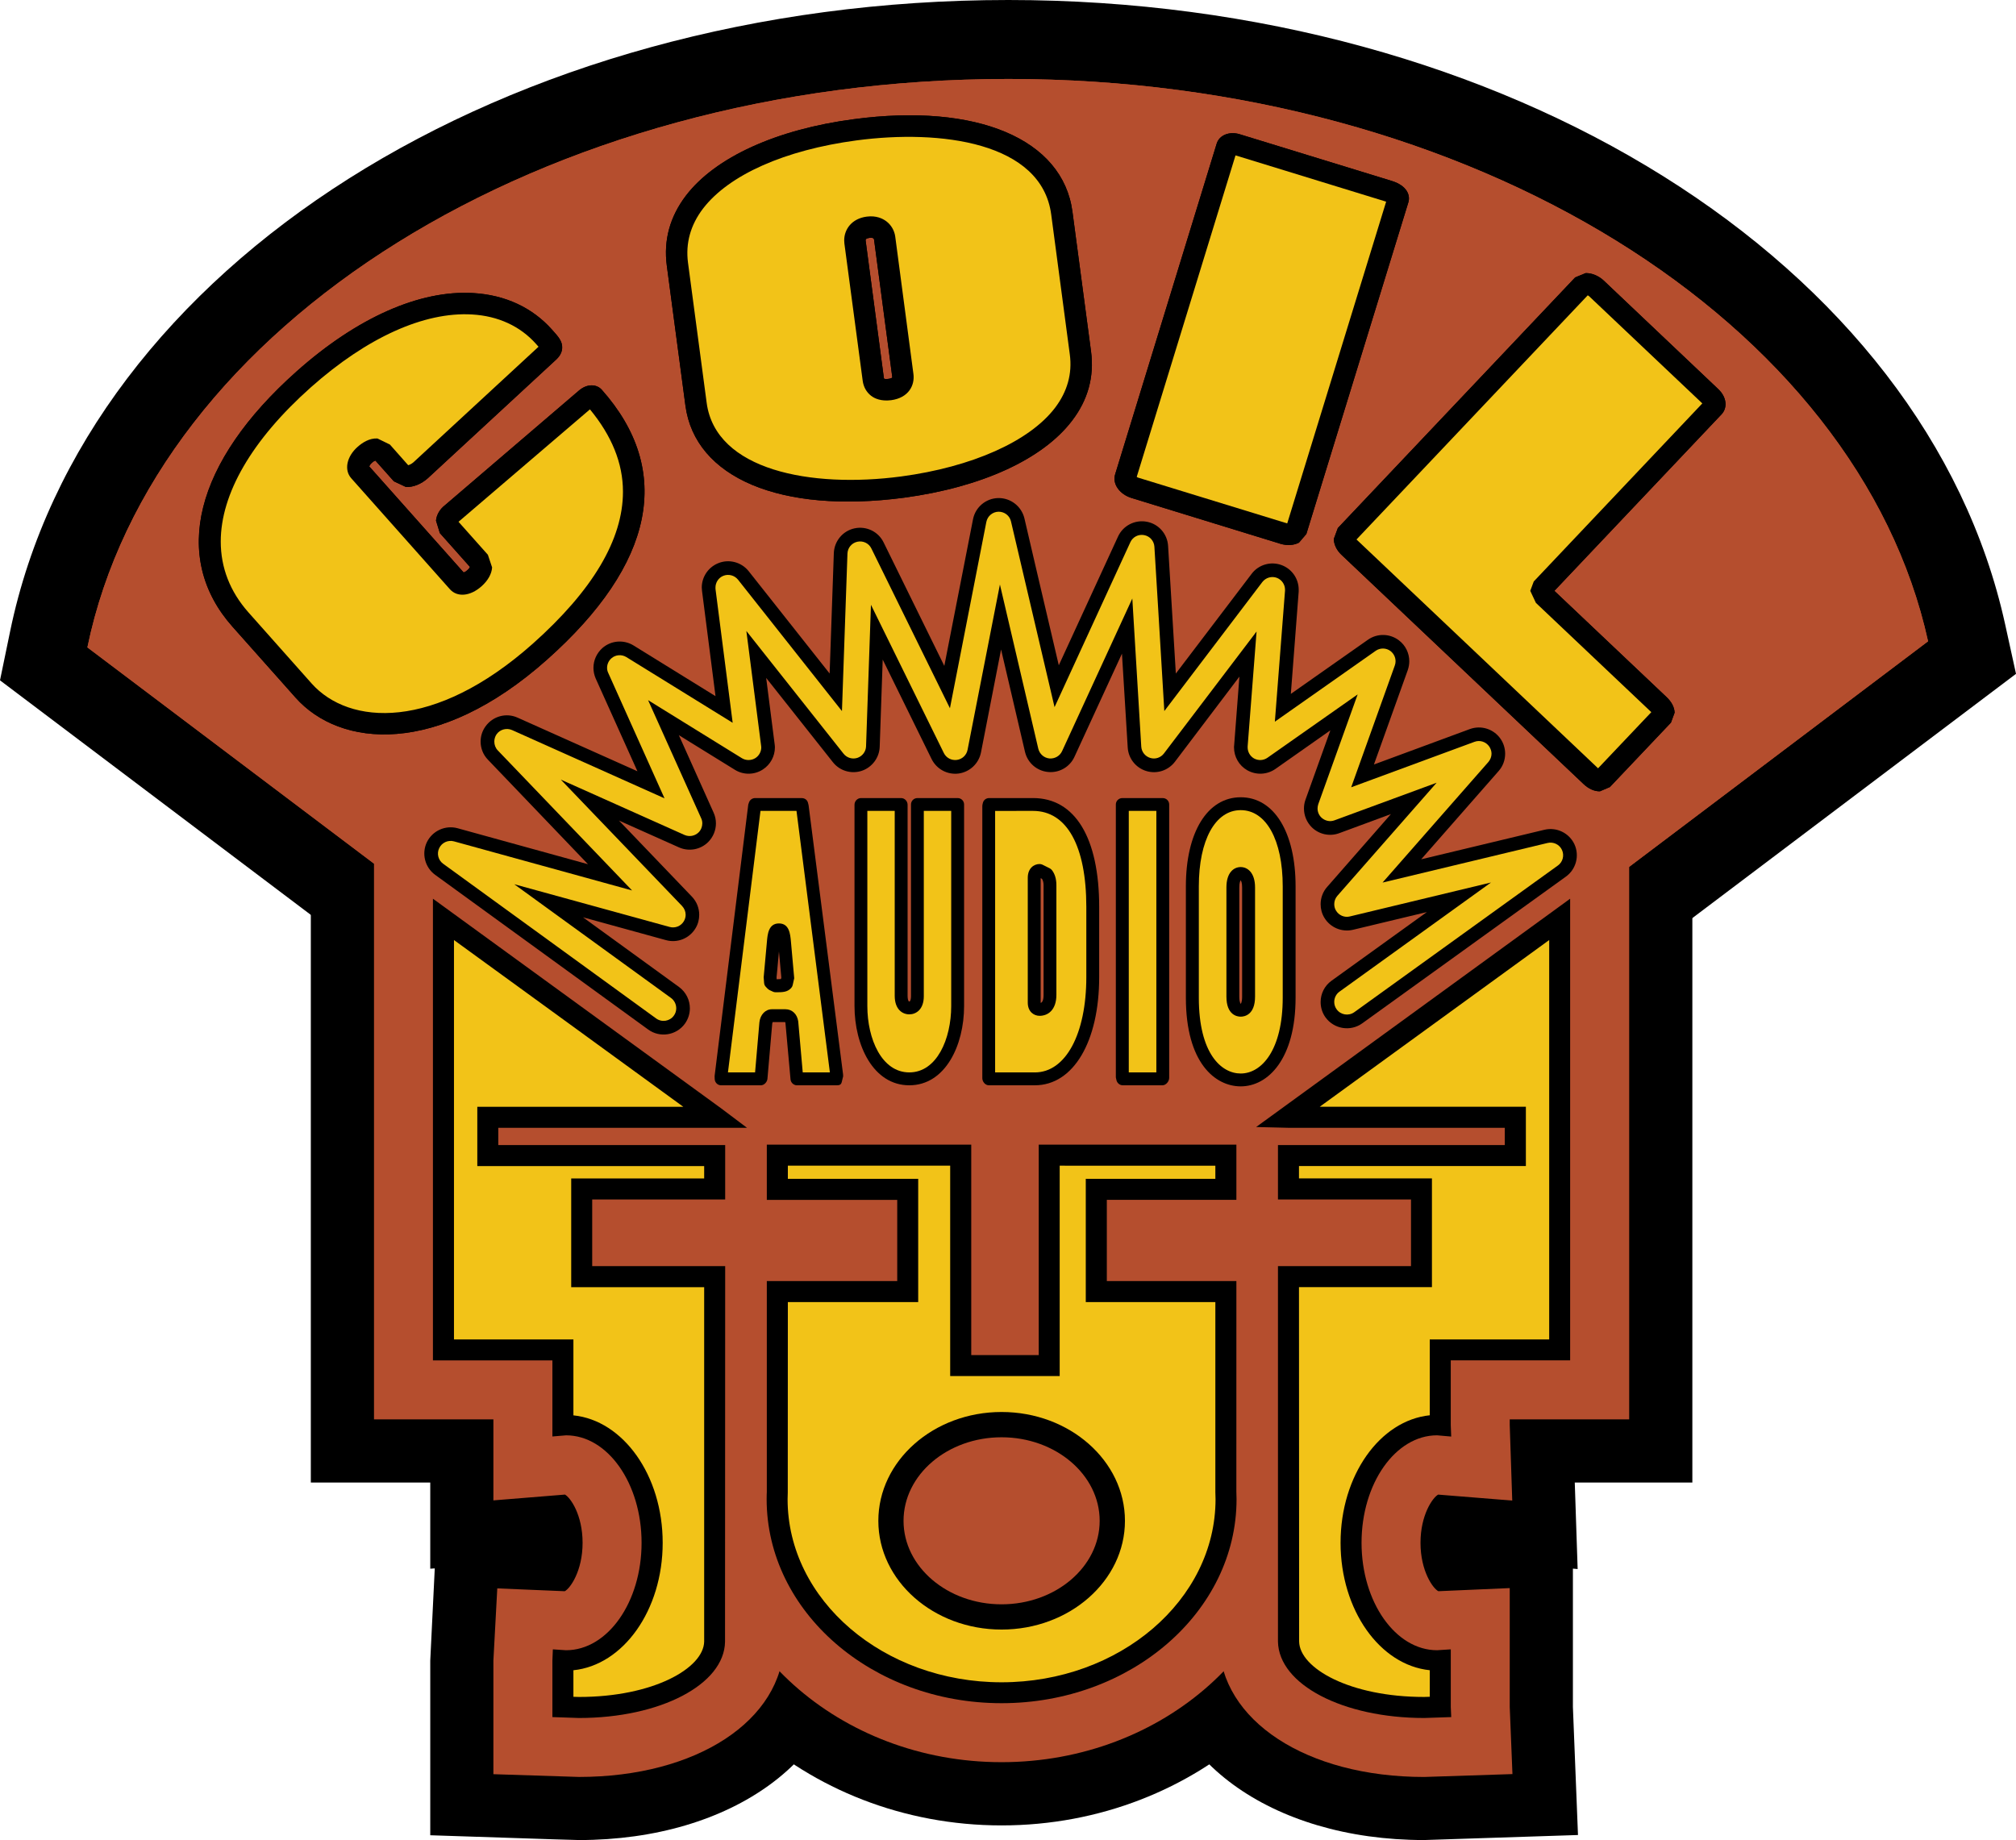 <?xml version="1.0" encoding="utf-8"?>
<!-- Generator: Adobe Illustrator 13.0.0, SVG Export Plug-In . SVG Version: 6.00 Build 14948)  -->
<!DOCTYPE svg PUBLIC "-//W3C//DTD SVG 1.1//EN" "http://www.w3.org/Graphics/SVG/1.1/DTD/svg11.dtd">
<svg version="1.1" id="Layer_1" xmlns="http://www.w3.org/2000/svg" xmlns:xlink="http://www.w3.org/1999/xlink" x="0px" y="0px"
	 width="277.667px" height="253.46px" viewBox="0 0 277.667 253.46" enable-background="new 0 0 277.667 253.46"
	 xml:space="preserve">
<g>
	<path fill="#B54E2E" d="M151.541,174.38l114.015-86.044c-9.64-43.866-62.677-77.46-126.669-77.46
		c-64.403,0-117.707,34.008-126.85,78.301l112.917,85.204l-12.867,18.123c8.652,1.307,17.603,2.012,26.8,2.012
		c8.776,0,17.344-0.635,25.622-1.828L151.541,174.38z"/>
	<path fill="#F2C318" d="M168.839,177.916h-17.854v-14.094h17.854v-4.699h-24.332v28.99h-12.195v-28.99H107.06v4.699h17.961v14.094
		H107.06v27.637c-0.004,0.309-0.026,0.631-0.026,0.947c0,14.729,13.83,26.67,30.913,26.67s30.913-11.939,30.913-26.67
		c0-0.316,0-0.643-0.021-0.969V177.916L168.839,177.916z"/>
	<path fill="#F2C318" d="M177.46,154.152v0.617h31.244v3.51H177.46v4.625h18.317v12.953H177.46l0.037,49.943l-0.004,0.322
		c0.071,5.023,8.395,9.068,18.655,9.068c0.755,0,1.485-0.016,2.216-0.062v-6.394c-0.14,0.015-0.285,0.021-0.436,0.021
		c-6.545,0-11.848-7.271-11.848-16.239c0-8.976,5.303-16.248,11.848-16.248c0.148,0,0.296,0.022,0.436,0.034v-10.36h16.45v-59.301
		L177.46,154.152z"/>
	<path fill="#F2C318" d="M98.441,154.152v0.617H67.184v3.51h31.257v4.625H80.114v12.953h18.327l-0.02,50.115l-0.011,0.15
		c-0.078,5.023-8.399,9.068-18.661,9.068c-0.753,0-1.493-0.016-2.22-0.062v-6.394c0.145,0.015,0.285,0.021,0.433,0.021
		c6.546,0,11.846-7.271,11.846-16.239c0-8.976-5.3-16.248-11.846-16.248c-0.147,0-0.288,0.022-0.433,0.034v-10.36h-16.45v-59.301
		L98.441,154.152z"/>
	<g>
		<path d="M1.391,86.984L0,93.714c0,0,95.521,72.088,109.966,82.987c-3.374,4.741-16.972,23.903-16.972,23.903l17.464,2.644
			c9.335,1.418,18.9,2.144,28.427,2.144c9.141,0,18.291-0.651,27.186-1.942l17.593-2.548c0,0-13.721-19.37-17.14-24.198
			c14.442-10.897,111.144-83.885,111.144-83.885l-1.494-6.808C265.233,36.171,207.487,0,138.884,0
			C69.614,0,11.783,36.582,1.391,86.984z M138.884,21.746c54.297,0,101.735,26.399,114.157,62.406
			c-10.699,8.072-112.654,85.014-114.803,86.633c-2.152-1.619-103.21-77.889-113.772-85.854
			C36.446,48.498,84.024,21.746,138.884,21.746z M133.813,180.671c0,0,2.668-3.752,4.425-6.248c1.774,2.496,5.889,8.291,6.379,9.004
			c-1.916,0.064-3.816,0.213-5.733,0.213c-2.338,0-4.664-0.162-6.981-0.268C132.39,182.679,133.813,180.671,133.813,180.671z"/>
		<path d="M168.839,140.853H88.792c0,0,0,63.885,0,64.414c0,0.139-0.028,1.232-0.028,1.232c0,24.777,22.066,44.945,49.184,44.945
			c27.115,0,49.191-20.168,49.191-44.945c0,0-0.015-0.492-0.021-0.979c0-0.026,0-64.668,0-64.668L168.839,140.853L168.839,140.853z
			 M132.312,206.375c0,0,15.583,0,18.273,0c0,0.018,0,0.125,0,0.125c0,3.98-5.188,8.402-12.641,8.402
			c-7.433,0-12.621-4.412-12.636-8.373c0,0,0-0.094,0.004-0.154C128.626,206.375,132.312,206.375,132.312,206.375z"/>
		<path d="M203.984,111.918c0,0-37.99,27.98-38.13,28.095c-3.088,0-6.658,0-6.658,0s0,16.256,0,17.564h-0.013l0.013,18.281
			c0,2.201,0,5.322,0,5.322l0,0c0.011,8.436,0.021,43.725,0.021,44.295c0,0.008-0.012,0.463-0.012,0.463l0.006,0.471
			c0.242,15.682,15.783,27.051,36.938,27.051l21.19-0.693l-0.7-17.637c0,0,0-13.387,0-19.057c0.041,0.004,0.653,0.057,0.653,0.057
			s-0.217-6.203-0.396-11.914c3.266,0,16.195,0,16.195,0V90.495L203.984,111.918z"/>
		<path d="M42.811,126.642v77.574c0,0,13.499,0,16.449,0c0,5.697,0,11.867,0,11.867s0.58-0.041,0.621-0.041
			c-0.282,5.643-0.621,12.693-0.621,12.693V252.8l16.955,0.558l3.536,0.103c21.147,0,36.676-11.369,36.933-27.028l0.004-0.453
			l0.028-68.399l0,0c0-0.728,0-17.563,0-17.563s-3.575,0-6.666,0c-0.138-0.115-67.24-49.519-67.24-49.519L42.811,126.642
			L42.811,126.642z M77.963,210.49l1.353,0.068C79.315,210.558,78.136,210.49,77.963,210.49L77.963,210.49z"/>
	</g>
	<path fill="#B54E2E" d="M151.541,174.38l114.015-86.044c-9.64-43.866-62.677-77.46-126.669-77.46
		c-64.403,0-117.707,34.008-126.85,78.301l112.917,85.204l-12.867,18.123c8.652,1.307,17.603,2.012,26.8,2.012
		c8.776,0,17.344-0.635,25.622-1.828L151.541,174.38z"/>
	<path fill="#F2C318" d="M168.839,177.916h-17.854v-14.094h17.854v-4.699h-24.332v28.99h-12.195v-28.99H107.06v4.699h17.961v14.094
		H107.06v27.637c-0.004,0.309-0.026,0.631-0.026,0.947c0,14.729,13.83,26.67,30.913,26.67s30.913-11.939,30.913-26.67
		c0-0.316,0-0.643-0.021-0.969V177.916L168.839,177.916z"/>
	<path fill="#B54E2E" d="M168.839,149.554H97.495c0,0,0,55.518,0,55.836c0,0.059-0.028,1.109-0.028,1.109
		c0,19.979,18.165,36.236,40.479,36.236c22.326,0,40.494-16.26,40.494-36.236c0,0-0.021-0.545-0.028-0.979
		c0-0.004,0-55.968,0-55.968h-9.57v0.002H168.839z M159.266,187.492c0,8.164,0,18.166,0,18.166l0.022,0.842
		c0,9.428-9.578,17.094-21.344,17.094c-11.759,0-21.335-7.666-21.335-17.094l0.021-0.842c0,0-0.008-10.002-0.008-18.166
		c3.047,0,4.77,0,6.122,0c0,0.016,0,10.186,0,10.186h31.34c0,0,0-10.17,0-10.186C155.572,187.492,156.694,187.492,159.266,187.492z"
		/>
	<path fill="#F2C318" d="M177.46,154.152v0.617h31.244v3.51H177.46v4.625h18.317v12.953H177.46l0.037,49.943l-0.004,0.322
		c0.071,5.023,8.395,9.068,18.655,9.068c0.755,0,1.485-0.016,2.216-0.062v-6.394c-0.14,0.015-0.285,0.021-0.436,0.021
		c-6.545,0-11.848-7.271-11.848-16.239c0-8.976,5.303-16.248,11.848-16.248c0.148,0,0.296,0.022,0.436,0.034v-10.36h16.45v-59.301
		L177.46,154.152z"/>
	<path fill="#B54E2E" d="M209.142,118.932c0,0-39.408,29.032-40.438,29.786c-0.119,0-0.812,0-0.812,0s0,16.021,0,17.56l0,0
		c0,0,0.029,59.015,0.029,59.363c-0.004,0.069-0.012,0.387-0.012,0.387l0.008,0.244c0.16,10.72,12.031,18.5,28.231,18.5
		l12.165-0.397l-0.374-9.242v-16.379c0,0-8.646,0.379-9.833,0.429c-0.734-0.369-2.457-2.767-2.457-6.662
		c0-3.858,1.678-6.228,2.43-6.644c0.26,0.022,10.205,0.822,10.205,0.822l-0.345-10.394c0,0,0-0.679,0-0.791
		c3.351,0,16.452,0,16.452,0v-87.811L209.142,118.932z M188.798,185.423c0,0.049,0,2.363,0,3.736
		c-0.603,0.342-1.182,0.727-1.762,1.131c0-2.002,0-3.373,0-4.867C187.91,185.423,187.966,185.423,188.798,185.423z"/>
	<path fill="#F2C318" d="M98.441,154.152v0.617H67.184v3.51h31.257v4.625H80.114v12.953h18.327l-0.02,50.115l-0.011,0.15
		c-0.078,5.023-8.399,9.068-18.661,9.068c-0.753,0-1.493-0.016-2.22-0.062v-6.394c0.145,0.015,0.285,0.021,0.433,0.021
		c6.546,0,11.846-7.271,11.846-16.239c0-8.976-5.3-16.248-11.846-16.248c-0.147,0-0.288,0.022-0.433,0.034v-10.36h-16.45v-59.301
		L98.441,154.152z"/>
	<path fill="#B54E2E" d="M51.512,126.642v68.871c0,0,13.099,0,16.444,0c0,0.113,0,11.16,0,11.16s9.595-0.775,9.859-0.799
		c0.749,0.416,2.426,2.783,2.426,6.643c0,3.896-1.72,6.293-2.456,6.668c-1.192-0.051-9.294-0.389-9.294-0.389l-0.535,9.939v15.654
		l11.794,0.379c16.187,0,28.059-7.773,28.234-18.486l0.007-0.309l0.028-59.699h-0.009c0-0.893,0-17.561,0-17.561s-0.69,0-0.815,0
		c-1.024-0.754-55.682-41.014-55.682-41.014L51.512,126.642L51.512,126.642z M77.106,186.74l0.006,0.01
		c-0.21,0.004-0.461,0.021-0.461,0.021C76.667,186.771,77.106,186.74,77.106,186.74z M88.869,185.423c0,1.494,0,2.869,0,4.871
		c-0.582-0.408-1.16-0.793-1.774-1.135c0-1.373,0-3.688,0-3.736C87.926,185.423,87.98,185.423,88.869,185.423z M77.963,219.193
		l0.497,0.023C78.46,219.216,78.01,219.193,77.963,219.193L77.963,219.193z"/>
	<path fill="#B54E2E" d="M151.541,174.38l114.015-86.044c-9.64-43.866-62.677-77.46-126.669-77.46
		c-64.403,0-117.707,34.008-126.85,78.301l112.917,85.204l-12.867,18.123c8.652,1.307,17.603,2.012,26.8,2.012
		c8.776,0,17.344-0.635,25.622-1.828L151.541,174.38z"/>
	<path fill="#F2C318" d="M168.839,177.916h-17.854v-14.094h17.854v-4.699h-24.332v28.99h-12.195v-28.99H107.06v4.699h17.961v14.094
		H107.06v27.637c-0.004,0.309-0.026,0.631-0.026,0.947c0,14.729,13.83,26.67,30.913,26.67s30.913-11.939,30.913-26.67
		c0-0.316,0-0.643-0.021-0.969V177.916L168.839,177.916z"/>
	<path d="M168.839,157.822H143.21c0,0,0,26.602,0,28.975c-1.834,0-7.759,0-9.587,0c0-2.373,0-28.975,0-28.975H105.76v7.311
		c0,0,15.717,0,17.957,0c0,1.934,0,9.543,0,11.479c-2.24,0-17.957,0-17.957,0s0,28.93,0,28.938c0-0.014-0.014,0.264-0.014,0.264
		l-0.011,0.691c0,15.434,14.449,27.977,32.211,27.977c17.771,0,32.216-12.543,32.216-27.977l-0.016-1.039V176.61
		c0,0-15.604,0-17.848,0c0-1.935,0-9.545,0-11.478c2.244,0,17.848,0,17.848,0v-7.312L168.839,157.822L168.839,157.822z
		 M167.535,160.427c0,0.84,0,1.254,0,2.086c-2.24,0-17.846,0-17.846,0v16.707c0,0,15.604,0,17.846,0c0,2.354,0,26.311,0,26.311
		c0,0.07,0.029,0.969,0.029,0.969c0,13.992-13.29,25.361-29.617,25.361c-16.332,0-29.61-11.369-29.61-25.361l0.031-0.92
		c0,0,0-24.006,0-26.357c2.244,0,17.957,0,17.957,0v-16.707c0,0-15.712,0-17.957,0c0-0.832,0-1.246,0-2.088
		c2.216,0,20.417,0,22.64,0c0,2.387,0,28.986,0,28.986h14.816c0,0,0-26.602,0-28.986
		C148.018,160.427,165.335,160.427,167.535,160.427z"/>
	<path fill="#F2C318" d="M177.46,153.798v0.1h31.244v5.271H177.46v4.6h18.317v12.088H177.46v50.266h0.033
		c0.071,5.025,8.395,9.07,18.655,9.07c0.755,0,1.485-0.014,2.216-0.062v-6.393c-0.14,0.014-0.285,0.02-0.436,0.02
		c-6.545,0-11.848-7.27-11.848-16.238c0-8.977,5.303-16.248,11.848-16.248c0.148,0,0.296,0.021,0.436,0.035v-10.361h16.45v-59.301
		L177.46,153.798z"/>
	<path d="M214.053,125.582l-40.608,29.523l4.018,0.105c0,0,27.554,0,29.942,0c0,0.979,0,1.67,0,2.654c-2.391,0-31.247,0-31.247,0
		v7.211c0,0,16.061,0,18.314,0c0,1.834,0,7.652,0,9.469c-2.258,0-18.314,0-18.314,0v51.578c0.111,5.83,8.893,10.373,19.993,10.373
		l3.576-0.107l-0.056-1.258v-7.775l-1.74,0.104c-5.812,0-10.539-6.707-10.539-14.939c0-8.242,4.727-14.951,10.539-14.951l1.8,0.16
		l-0.06-1.422c0,0,0-7.057,0-9.059c2.216,0,16.451,0,16.451,0v-63.168L214.053,125.582z M213.514,129.201c0,4.582,0,53.059,0,55.445
		c-2.21,0-16.449,0-16.449,0s0,8.533,0,10.438c-6.842,0.6-12.286,8.148-12.286,17.436c0,9.27,5.444,16.811,12.286,17.438
		c0,1.193,0,2.668,0,3.91c-0.448,0.014-0.914,0.031-0.914,0.031c-10.31,0-17.312-4.029-17.364-7.787c0,0-0.021-46.479-0.021-48.953
		c2.248,0,18.315,0,18.315,0v-14.691c0,0-16.067,0-18.315,0c0-0.807,0-1.188,0-1.988c2.397,0,31.246,0,31.246,0v-7.881
		c0,0-22.743,0-28.681,0C186.232,149.039,210.138,131.652,213.514,129.201z"/>
	<path fill="#F2C318" d="M98.441,153.806v0.092H67.184v5.271h31.257v4.6H80.114v12.088h18.327v50.266h-0.03
		c-0.078,5.025-8.399,9.07-18.661,9.07c-0.753,0-1.493-0.014-2.22-0.062v-6.393c0.145,0.014,0.285,0.02,0.433,0.02
		c6.546,0,11.846-7.271,11.846-16.238c0-8.977-5.3-16.248-11.846-16.248c-0.147,0-0.288,0.021-0.433,0.035v-10.361H61.079v-59.301
		L98.441,153.806z"/>
	<path d="M59.776,126.642v60.605c0,0,14.239,0,16.447,0c0,2.002,0,10.479,0,10.479l1.746-0.16c5.808,0,10.539,6.709,10.539,14.951
		c0,8.234-4.731,14.941-10.545,14.941l-1.69-0.104l-0.05,1.383v7.649l3.527,0.107c11.106,0,19.875-4.543,19.965-10.349l0.03-51.604
		c0,0-16.072,0-18.327,0c0-1.813,0-7.635,0-9.469c2.255,0,18.327,0,18.327,0v-7.212c0,0-28.863,0-31.255,0c0-0.983,0-1.674,0-2.653
		c2.392,0,33.96,0,33.96,0l-3.25-2.451l-39.424-28.681V126.642z M62.377,129.201c3.375,2.451,27.26,19.828,32.17,23.393
		c-5.951,0-28.669,0-28.669,0v7.883c0,0,28.864,0,31.255,0c0,0.801,0,1.184,0,1.986c-2.255,0-18.32,0-18.32,0v14.691
		c0,0,16.065,0,18.32,0c0,2.479,0,48.969,0,48.969c-0.089,3.742-7.072,7.773-17.384,7.773c0,0-0.472-0.02-0.917-0.033
		c0-1.242,0-2.715,0-3.91c6.842-0.627,12.287-8.168,12.287-17.436c0-9.285-5.444-16.826-12.287-17.434c0-1.904,0-10.438,0-10.438
		s-14.237,0-16.456,0C62.377,182.259,62.377,133.783,62.377,129.201z"/>
	<path fill="#F2C318" d="M168.839,177.916h-17.854v-14.094h17.854v-4.699h-24.332v28.99h-12.195v-28.99H107.06v4.699h17.961v14.094
		H107.06v27.637c-0.004,0.309-0.026,0.631-0.026,0.947c0,14.729,13.83,26.67,30.913,26.67s30.913-11.939,30.913-26.67
		c0-0.316,0-0.643-0.021-0.969V177.916L168.839,177.916z"/>
	<path d="M168.839,157.673h-25.772c0,0,0,26.371,0,28.988c-1.938,0-7.359,0-9.296,0c0-2.617,0-28.988,0-28.988h-28.156v7.607
		c0,0,15.511,0,17.961,0c0,2.053,0,9.125,0,11.184c-2.45,0-17.961,0-17.961,0s0,29.066,0,29.072c0-0.006-0.014,0.271-0.014,0.271
		l-0.01,0.69c0,15.504,14.512,28.112,32.356,28.112c17.85,0,32.365-12.608,32.365-28.112l-0.027-1.039l0.004-28.996
		c0,0-15.402,0-17.844,0c0-2.06,0-9.131,0-11.185c2.439,0,17.844,0,17.844,0v-7.606h-1.447v0.002H168.839z M167.393,160.572
		c0,0.771,0,1.035,0,1.809c-2.44,0-17.847,0-17.847,0v16.979c0,0,15.404,0,17.847,0c0,2.603,0,26.173,0,26.173
		c0,0.077,0.026,0.969,0.026,0.969c0,13.912-13.228,25.228-29.475,25.228c-16.25,0-29.467-11.313-29.467-25.228l0.024-0.92
		c0,0,0.011-23.619,0.011-26.222c2.441,0,17.953,0,17.953,0V162.38c0,0-15.511,0-17.953,0c0-0.773,0-1.037,0-1.811
		c2.413,0,19.937,0,22.358,0c0,2.615,0,28.979,0,28.979h15.083c0,0,0-26.362,0-28.979
		C148.363,160.572,164.996,160.572,167.393,160.572z"/>
	<path fill="#F2C318" d="M177.46,153.798v0.1h31.244v5.271H177.46v4.6h18.317v12.088H177.46v50.266h0.033
		c0.071,5.025,8.395,9.07,18.655,9.07c0.755,0,1.485-0.014,2.216-0.062v-6.393c-0.14,0.014-0.285,0.02-0.436,0.02
		c-6.545,0-11.848-7.27-11.848-16.238c0-8.977,5.303-16.248,11.848-16.248c0.148,0,0.296,0.021,0.436,0.035v-10.361h16.45v-59.301
		L177.46,153.798z"/>
	<path d="M213.964,125.465l-40.955,29.779l4.451,0.107c0,0,27.174,0,29.795,0c0,0.953,0,1.426,0,2.375c-2.621,0-31.239,0-31.239,0
		v7.5c0,0,15.864,0,18.323,0c0,1.928,0,7.242,0,9.18c-2.459,0-18.323,0-18.323,0v51.717c0.108,5.916,8.95,10.525,20.135,10.525
		l3.729-0.125l-0.062-1.393v-7.938l-1.887,0.121c-5.732,0-10.404-6.644-10.404-14.797c0-8.175,4.67-14.806,10.404-14.806
		l1.945,0.172l-0.061-1.58c0,0,0-6.762,0-8.916c2.406,0,16.443,0,16.443,0v-63.593L213.964,125.465z M213.373,129.488
		c0,5.012,0,52.389,0,55.014c-2.41,0-16.451,0-16.451,0s0,8.414,0,10.449c-6.852,0.705-12.284,8.271-12.284,17.566
		c0,9.293,5.435,16.855,12.284,17.551c0,1.211,0,2.402,0,3.658c-0.354,0.012-0.771,0.025-0.771,0.025
		c-10.233,0-17.157-3.955-17.221-7.645c0,0-0.019-46.084-0.019-48.809c2.455,0,18.312,0,18.312,0v-14.977c0,0-15.857,0-18.312,0
		c0-0.736,0-0.979,0-1.701c2.635,0,31.25,0,31.25,0v-8.166c0,0-21.992,0-28.394,0C187.076,148.605,209.727,132.138,213.373,129.488z
		"/>
	<path fill="#F2C318" d="M98.441,153.806v0.092H67.184v5.271h31.257v4.6H80.114v12.088h18.327v50.266h-0.03
		c-0.078,5.025-8.399,9.07-18.661,9.07c-0.753,0-1.493-0.014-2.22-0.062v-6.393c0.145,0.014,0.285,0.02,0.433,0.02
		c6.546,0,11.846-7.271,11.846-16.238c0-8.977-5.3-16.248-11.846-16.248c-0.147,0-0.288,0.021-0.433,0.035v-10.361H61.079v-59.301
		L98.441,153.806z"/>
	<path d="M59.629,126.642v60.746c0,0,14.044,0,16.455,0c0,2.154,0,10.482,0,10.482l1.885-0.158c5.737,0,10.396,6.631,10.396,14.805
		c0,8.154-4.659,14.797-10.402,14.797l-1.818-0.121l-0.061,1.545v7.785l3.666,0.125c11.184,0,20.013-4.609,20.11-10.5l0.021-51.742
		c0,0-15.862,0-18.316,0c0-1.938,0-7.252,0-9.18c2.454,0,18.316,0,18.316,0v-7.5c0,0-28.615,0-31.252,0c0-0.949,0-1.422,0-2.375
		c2.638,0,34.258,0,34.258,0l-3.601-2.709l-39.658-28.848L59.629,126.642L59.629,126.642z M62.527,129.488
		c3.65,2.65,26.265,19.086,31.588,22.971c-6.42,0-28.375,0-28.375,0v8.166c0,0,28.619,0,31.246,0c0,0.725,0,0.965,0,1.701
		c-2.448,0-18.314,0-18.314,0v14.979c0,0,15.866,0,18.314,0c0,2.729,0,48.818,0,48.818c-0.082,3.674-7.011,7.629-17.236,7.629
		c0,0-0.411-0.014-0.774-0.023c0-1.256,0-2.445,0-3.658c6.86-0.699,12.296-8.258,12.296-17.551c0-9.297-5.436-16.859-12.296-17.559
		c0-2.045,0-10.459,0-10.459s-14.049,0-16.449,0C62.527,181.876,62.527,134.5,62.527,129.488z"/>
	<g>
		<path fill="#F2C318" d="M33.118,85.344c-7.953-8.953-4.43-21.402,8.712-33.092c14.01-12.449,26.832-12.935,33.111-5.854
			c1.18,1.329,1.303,1.474,0.448,2.239L57.943,64.769c-0.863,0.766-2.064,1.136-2.59,0.545l-2.761-3.093
			c-0.608-0.686-1.601-0.25-2.356,0.427c-0.781,0.681-1.24,1.707-0.757,2.255l13.587,15.286c0.435,0.487,1.42,0.234,2.274-0.541
			c0.967-0.848,1.188-1.751,0.749-2.244l-4.41-4.958c-0.264-0.294-0.273-1.083,0.534-1.716L80.65,54.948
			c0.496-0.409,0.952-0.479,1.13-0.281c10.532,11.839,4.652,24.363-7.438,35.111c-13.334,11.861-26.28,12.374-32.529,5.336
			L33.118,85.344z"/>
		<path d="M40.859,51.153C26.834,63.624,23.527,76.766,32.016,86.32l8.699,9.782c6.109,6.871,19.55,8.173,34.601-5.215
			c14.856-13.205,17.462-26.07,7.563-37.206c-0.66-0.74-1.974-0.915-3.198,0.165L61.259,69.614c-0.68,0.528-1.134,1.301-1.206,2.099
			l0.526,1.716c0,0,3.681,4.134,4.15,4.664c-0.067,0.1-0.097,0.229-0.37,0.455c-0.257,0.236-0.387,0.264-0.502,0.305
			c-0.584-0.649-12.465-14.023-13.001-14.612c0.065-0.125,0.121-0.272,0.353-0.478c0.257-0.242,0.383-0.274,0.494-0.32
			c0.363,0.415,2.541,2.854,2.541,2.854l1.662,0.781c0.976,0.061,2.114-0.392,3.019-1.203l17.47-16.15
			c0.351-0.318,0.98-0.868,1.033-1.755c0.052-0.946-0.489-1.547-1.381-2.543c-2.709-3.058-6.462-4.799-10.859-5.059
			C57.809,39.921,49.164,43.761,40.859,51.153z M30.404,74.598c0-6.538,4.231-13.967,12.417-21.251
			c7.715-6.853,15.598-10.419,22.192-10.03c3.597,0.206,6.644,1.612,8.825,4.068c0,0,0.156,0.177,0.333,0.378
			c-0.494,0.446-17.228,15.918-17.228,15.918c-0.277,0.234-0.542,0.353-0.722,0.4c-0.381-0.424-2.521-2.848-2.521-2.848
			l-1.716-0.835c-1.127-0.062-2.101,0.598-2.733,1.158c-1.506,1.331-1.887,3.186-0.874,4.322L61.962,81.16
			c1.02,1.149,2.809,0.98,4.363-0.402c0.883-0.788,1.396-1.706,1.454-2.599l-0.582-1.742c0,0-3.426-3.848-4.044-4.542
			c0.043-0.042,17.39-14.867,18.1-15.488c2.991,3.625,4.549,7.4,4.549,11.343c0,6.581-4.162,13.58-12.432,20.948
			c-13.553,12.045-25.285,11.268-30.455,5.464l-8.695-9.786C31.662,81.473,30.404,78.166,30.404,74.598z"/>
		<path fill="#F2C318" d="M93.306,36.383c-1.346-10.108,10.348-16.626,24.468-18.504c14.133-1.88,27.126,1.361,28.476,11.463
			l2.561,19.296c1.339,10.037-10.479,16.583-24.488,18.449c-13.992,1.861-27.108-1.3-28.454-11.407L93.306,36.383z M120.273,52.237
			c0.134,0.978,0.868,1.608,2.268,1.422c1.401-0.19,1.943-0.983,1.812-1.965l-2.512-18.905c-0.113-0.848-0.866-1.677-2.272-1.482
			c-1.4,0.184-1.921,1.112-1.802,2.032L120.273,52.237z"/>
		<path d="M117.594,16.418c-10.649,1.405-19.071,5.243-23.111,10.519c-2.216,2.902-3.105,6.146-2.643,9.645l0,0l2.566,19.295
			c1.327,9.952,13.143,14.923,30.112,12.679c10.638-1.431,19.067-5.276,23.118-10.578c2.214-2.878,3.09-6.087,2.639-9.54
			l-2.566-19.283C146.382,19.155,134.561,14.157,117.594,16.418z M97.331,55.492L94.76,36.187c-0.353-2.688,0.346-5.198,2.071-7.458
			c3.569-4.65,11.272-8.072,21.141-9.39c11.542-1.536,25.486,0.223,26.812,10.197l2.564,19.296c0.354,2.645-0.344,5.123-2.049,7.36
			c-3.532,4.618-11.438,8.135-21.178,9.438C111.68,67.279,98.577,64.781,97.331,55.492z"/>
		<path d="M119.377,29.839c-2.099,0.274-3.103,1.788-3.103,3.259c0,0.145,0.006,0.294,0.024,0.431l2.519,18.894
			c0.11,0.874,0.52,1.593,1.16,2.095c0.494,0.381,1.376,0.781,2.761,0.608c2.413-0.325,3.283-2.059,3.068-3.625l-2.503-18.912
			c-0.111-0.824-0.556-1.601-1.221-2.101C121.574,30.101,120.68,29.667,119.377,29.839z M121.734,52.042l-2.508-18.905
			c-0.004-0.017-0.004-0.039-0.004-0.065c0-0.104,0.065-0.242,0.539-0.307c0.236-0.028,0.433-0.011,0.518,0.065
			c0.078,0.048,0.091,0.13,0.104,0.16l2.504,18.898c0,0,0,0.115,0,0.127c-0.028,0.026-0.186,0.134-0.541,0.173
			c-0.353,0.048-0.528,0-0.569-0.017C121.767,52.154,121.734,52.042,121.734,52.042z M118.817,52.423L118.817,52.423L118.817,52.423
			z"/>
		<path fill="#F2C318" d="M156.306,67.199c-0.859-0.264-1.463-0.933-1.307-1.439l14.006-45.565c0.09-0.313,0.675-0.48,1.293-0.286
			l20.979,6.444c0.861,0.26,1.401,0.708,1.276,1.078L178.52,73.128c-0.108,0.378-0.854,0.629-1.724,0.372L156.306,67.199z"/>
		<path d="M167.585,19.757l-13.992,45.57c-0.418,1.32,0.597,2.763,2.283,3.278l20.49,6.302c0.896,0.272,1.84,0.216,2.545-0.162
			l1.017-1.193l14.048-45.682c0.285-0.937-0.139-2.271-2.253-2.937l-20.983-6.444C169.326,18.058,167.947,18.614,167.585,19.757z
			 M170.169,21.402c0.586,0.186,20.688,6.358,20.688,6.358s0.039,0.021,0.058,0.028c-0.465,1.504-13.266,43.148-13.621,44.302
			c-0.028,0-0.028,0-0.057-0.009l-20.498-6.294l0,0c-0.103-0.033-0.107-0.065-0.177-0.098
			C156.867,64.714,169.71,22.904,170.169,21.402z"/>
		<path fill="#F2C318" d="M228.5,97.073c0.653,0.617,0.807,1.212,0.574,1.448l-8.406,8.871c-0.27,0.286-0.972,0.088-1.523-0.444
			L185.77,75.345c-0.56-0.528-0.744-1.257-0.437-1.586l32.695-34.533c0.264-0.275,1.188-0.13,1.84,0.491l15.75,14.914
			c0.562,0.539,0.707,1.13,0.442,1.407l-23.744,25.068c-0.178,0.191-0.039,0.606,0.241,0.866L228.5,97.073z"/>
		<path d="M218.39,37.621l-1.439,0.593l-32.688,34.522c0,0.007-0.557,1.511-0.557,1.511c0.016,0.766,0.399,1.554,1.045,2.164
			l33.369,31.601c0.688,0.651,1.5,1.009,2.244,0.987l1.367-0.586l8.413-8.875c0-0.011,0.501-1.364,0.501-1.364
			c-0.012-0.734-0.419-1.515-1.134-2.177c0,0-14.466-13.705-15.425-14.609c1.326-1.396,23.035-24.328,23.035-24.328
			c0.334-0.353,0.537-0.839,0.537-1.385c0-0.673-0.303-1.426-1.029-2.105l-15.748-14.926
			C220.192,37.994,219.232,37.593,218.39,37.621z M218.675,40.685c0.066,0.043,0.105,0.033,0.176,0.1
			c0,0,15.343,14.534,15.613,14.783c-0.998,1.054-23.219,24.529-23.219,24.529l-0.48,1.292l0.777,1.655
			c0,0,15.806,14.969,15.897,15.053c-0.918,0.972-6.483,6.84-7.335,7.734c-0.09-0.088-33.184-31.428-33.271-31.519
			C187.664,73.444,217.873,41.544,218.675,40.685z M229.514,95.998L229.514,95.998L229.514,95.998L229.514,95.998z"/>
	</g>
	<path d="M137.49,68.607c-1.705,0.032-3.155,1.257-3.477,2.928c0,0-2.17,11.095-3.951,20.19c-3.863-7.849-8.36-17.009-8.36-17.009
		c-0.727-1.491-2.372-2.287-4.01-1.937c-1.615,0.349-2.785,1.755-2.848,3.417c0,0-0.313,8.827-0.578,16.579
		c-5.094-6.445-11.151-14.099-11.151-14.099c-1.01-1.264-2.748-1.714-4.239-1.078c-1.353,0.567-2.22,1.894-2.22,3.331
		c0,0.145,0.019,0.301,0.034,0.458c0,0,1.021,7.981,1.859,14.507c-5.222-3.232-11.285-6.981-11.285-6.981
		c-1.355-0.835-3.09-0.699-4.289,0.348c-0.799,0.715-1.238,1.712-1.238,2.725c0,0.504,0.106,1.013,0.316,1.491
		c0,0,2.967,6.609,5.741,12.761c-7.45-3.324-16.504-7.383-16.504-7.383c-1.58-0.717-3.43-0.197-4.428,1.216
		c-0.452,0.625-0.667,1.359-0.667,2.082c0,0.914,0.342,1.809,1.013,2.498c0,0,7.176,7.498,13.774,14.391
		c-8.714-2.406-17.97-4.958-17.97-4.958c-1.679-0.453-3.456,0.354-4.222,1.928c-0.744,1.574-0.271,3.462,1.141,4.491l29.35,21.315
		c1.608,1.168,3.872,0.809,5.046-0.801c0.463-0.643,0.69-1.389,0.69-2.121c0-1.123-0.517-2.217-1.487-2.936
		c0,0-6.687-4.846-13.231-9.604c5.346,1.475,11.429,3.146,11.429,3.146c1.571,0.432,3.231-0.234,4.068-1.637
		c0.351-0.574,0.508-1.222,0.508-1.85c0-0.919-0.344-1.813-1.008-2.506c0,0-5.088-5.323-10.043-10.478
		c3.645,1.627,8.251,3.688,8.251,3.688c1.37,0.619,2.988,0.322,4.043-0.74c0.688-0.692,1.058-1.627,1.058-2.562
		c0-0.493-0.102-1-0.318-1.476c0,0-2.394-5.334-4.789-10.675c3.783,2.348,7.713,4.768,7.713,4.768
		c1.175,0.736,2.688,0.722,3.858-0.042c1.034-0.665,1.658-1.822,1.658-3.038c0-0.152-0.015-0.305-0.037-0.457
		c0,0-0.597-4.687-1.164-9.115c4.577,5.787,9.184,11.602,9.184,11.602c0.931,1.188,2.521,1.671,3.969,1.197
		c1.43-0.479,2.434-1.807,2.482-3.324c0,0,0.21-6.053,0.414-12.003c3.361,6.844,6.732,13.698,6.732,13.698
		c0.692,1.4,2.181,2.196,3.724,1.999c1.539-0.216,2.772-1.374,3.078-2.897c0,0,1.394-7.135,2.768-14.191
		c1.636,7.014,3.296,14.105,3.296,14.105c0.359,1.515,1.631,2.618,3.166,2.768c1.539,0.156,3.006-0.684,3.646-2.088
		c0,0,3.279-7.124,6.542-14.209c0.405,6.444,0.793,12.923,0.793,12.923c0.093,1.517,1.109,2.798,2.556,3.242
		c1.455,0.448,3.018-0.065,3.941-1.268c0,0,4.475-5.912,8.887-11.733c-0.357,4.665-0.726,9.476-0.726,9.476
		c-0.017,0.093-0.017,0.179-0.017,0.277c0,1.292,0.689,2.497,1.824,3.144c1.225,0.692,2.729,0.624,3.887-0.186
		c0,0,3.809-2.686,7.557-5.311c-1.71,4.759-3.426,9.557-3.426,9.557c-0.145,0.398-0.208,0.805-0.208,1.214
		c0,0.958,0.375,1.874,1.071,2.577c0.996,0.984,2.479,1.307,3.791,0.814c0,0,3.896-1.431,7.115-2.627
		c-4.386,5.01-8.787,10.035-8.787,10.035c-0.592,0.664-0.896,1.523-0.896,2.378c0,0.656,0.166,1.298,0.521,1.879
		c0.814,1.339,2.41,2.01,3.937,1.644c0,0,5.473-1.314,10.175-2.439c-6.539,4.699-13.126,9.453-13.126,9.453
		c-0.981,0.703-1.507,1.812-1.507,2.938c0,0.74,0.214,1.479,0.676,2.119c1.178,1.613,3.436,1.982,5.061,0.814l28.045-20.207
		c1.404-1.01,1.896-2.878,1.181-4.447c-0.728-1.568-2.458-2.406-4.136-2.008c0,0-8.863,2.127-16.975,4.07
		c5.174-5.895,10.668-12.162,10.668-12.162c0.596-0.673,0.895-1.521,0.895-2.385c0-0.706-0.205-1.43-0.633-2.047
		c-0.938-1.361-2.676-1.911-4.229-1.346c0,0-7.162,2.64-13.21,4.88c2.146-5.99,4.659-13.003,4.659-13.003
		c0.139-0.402,0.209-0.814,0.209-1.218c0-1.108-0.505-2.184-1.427-2.881c-1.256-0.957-2.986-0.991-4.275-0.078
		c0,0-5.661,3.973-10.611,7.453c0.487-6.417,1.078-14.066,1.078-14.066c0.004-0.098,0.004-0.188,0.004-0.283
		c0-1.498-0.916-2.846-2.332-3.383c-1.494-0.567-3.199-0.082-4.16,1.206c0,0-5.619,7.384-10.43,13.722
		c-0.492-8.063-1.066-17.572-1.066-17.572c-0.098-1.668-1.312-3.038-2.941-3.339c-1.632-0.301-3.261,0.533-3.954,2.039
		c0,0-4.438,9.662-8.159,17.736c-2.131-9.033-4.734-20.235-4.734-20.235C140.696,69.744,139.2,68.577,137.49,68.607z"/>
	<path fill="#F2C318" d="M137.53,70.486c-0.816,0.015-1.516,0.602-1.678,1.404c0,0-3.636,18.604-5.016,25.667
		c-3.107-6.323-10.822-22.01-10.822-22.01c-0.346-0.718-1.138-1.091-1.921-0.926c-0.779,0.165-1.346,0.835-1.372,1.639
		c0,0-0.533,15.31-0.758,21.689c-4.046-5.113-14.317-18.104-14.317-18.104c-0.487-0.604-1.32-0.822-2.041-0.521
		c-0.649,0.268-1.062,0.914-1.062,1.606c0,0.078,0,0.145,0.006,0.22c0,0,1.716,13.353,2.363,18.412
		c-4.222-2.61-14.644-9.052-14.644-9.052c-0.651-0.396-1.493-0.334-2.06,0.17c-0.385,0.342-0.595,0.823-0.595,1.307
		c0,0.242,0.052,0.494,0.165,0.716c0,0,5.321,11.856,7.747,17.265c-5.806-2.59-21.001-9.405-21.001-9.405
		c-0.76-0.329-1.662-0.089-2.132,0.582c-0.21,0.305-0.309,0.662-0.309,1.008c0,0.442,0.151,0.866,0.474,1.21
		c0,0,12.778,13.326,18.502,19.296c-7.81-2.157-24.536-6.765-24.536-6.765c-0.818-0.221-1.673,0.175-2.032,0.935
		c-0.366,0.751-0.132,1.665,0.543,2.151l29.337,21.311c0.783,0.566,1.872,0.393,2.439-0.391c0.223-0.299,0.329-0.652,0.329-1.006
		c0-0.533-0.242-1.074-0.712-1.42c0,0-13.211-9.583-21.601-15.675c9.018,2.488,21.404,5.886,21.404,5.886
		c0.755,0.209,1.552-0.109,1.954-0.781c0.167-0.273,0.251-0.593,0.251-0.888c0-0.448-0.169-0.87-0.489-1.214
		c0,0-10.124-10.558-16.707-17.414c7.453,3.33,17.036,7.624,17.036,7.624c0.664,0.29,1.428,0.151,1.945-0.354
		c0.338-0.339,0.509-0.796,0.509-1.242c0-0.234-0.045-0.476-0.156-0.706c0,0-4.625-10.298-7.31-16.263
		c5.128,3.162,12.926,7.996,12.926,7.996c0.567,0.344,1.298,0.333,1.865-0.028c0.487-0.316,0.796-0.874,0.796-1.463
		c0-0.067-0.006-0.139-0.021-0.225c0,0-1.208-9.412-2.032-15.812c4.678,5.897,13.382,16.901,13.382,16.901
		c0.454,0.578,1.22,0.805,1.913,0.578c0.69-0.236,1.171-0.866,1.19-1.593c0,0,0.413-11.949,0.675-19.493
		c3.599,7.319,10.034,20.411,10.034,20.411c0.327,0.679,1.05,1.054,1.794,0.96c0.74-0.102,1.333-0.651,1.478-1.394
		c0,0,2.736-14.031,4.456-22.768c2.022,8.671,5.286,22.62,5.286,22.62c0.177,0.726,0.783,1.26,1.521,1.338
		c0.74,0.062,1.449-0.331,1.76-1.017c0,0,6.229-13.564,9.668-21.015c0.467,7.714,1.232,20.4,1.232,20.4
		c0.044,0.731,0.538,1.349,1.242,1.562c0.688,0.214,1.443-0.035,1.882-0.617c0,0,8.396-11.046,12.757-16.797
		c-0.486,6.267-1.229,15.826-1.229,15.826c0,0.047,0,0.093,0,0.134c0,0.627,0.33,1.205,0.875,1.523
		c0.599,0.327,1.316,0.29,1.869-0.104c0,0,7.562-5.308,12.408-8.716c-2.057,5.732-5.426,15.126-5.426,15.126
		c-0.062,0.197-0.096,0.394-0.096,0.589c0,0.467,0.181,0.902,0.512,1.233c0.488,0.47,1.194,0.636,1.827,0.394
		c0,0,7.999-2.949,14.058-5.174c-5.109,5.817-13.67,15.575-13.67,15.575c-0.285,0.329-0.428,0.733-0.428,1.148
		c0,0.31,0.074,0.626,0.246,0.896c0.393,0.654,1.161,0.983,1.898,0.799c0,0,11.174-2.686,19.444-4.677
		c-7.948,5.729-20.879,15.042-20.879,15.042c-0.466,0.336-0.712,0.871-0.712,1.412c0,0.352,0.107,0.709,0.327,1.008
		c0.552,0.781,1.64,0.959,2.421,0.412l28.059-20.217c0.676-0.482,0.905-1.383,0.562-2.138c-0.343-0.757-1.181-1.158-1.986-0.965
		c0,0-15.729,3.776-22.728,5.455c4.645-5.289,14.568-16.6,14.568-16.6c0.284-0.333,0.442-0.74,0.442-1.158
		c0-0.333-0.115-0.682-0.312-0.978c-0.451-0.656-1.289-0.933-2.037-0.651c0,0-12.176,4.484-16.98,6.261
		c1.721-4.796,6.008-16.778,6.008-16.778c0.075-0.205,0.102-0.391,0.102-0.588c0-0.531-0.246-1.045-0.687-1.392
		c-0.601-0.459-1.437-0.47-2.047-0.042c0,0-9.81,6.893-13.89,9.764c0.4-5.074,1.4-18.055,1.4-18.055c0-0.036,0-0.086,0-0.131
		c0-0.712-0.445-1.364-1.125-1.628c-0.72-0.27-1.535-0.03-2.007,0.586c0,0-9.618,12.662-13.493,17.765
		c-0.373-6.418-1.367-22.64-1.367-22.64c-0.049-0.794-0.625-1.452-1.412-1.597c-0.789-0.15-1.571,0.253-1.901,0.982
		c0,0-7.515,16.343-10.438,22.715c-1.623-6.938-5.999-25.578-5.999-25.578C139.071,71.031,138.351,70.478,137.53,70.486z"/>
	<g>
		<path fill="#F2C318" d="M33.118,85.344c-7.953-8.953-4.43-21.402,8.712-33.092c14.01-12.449,26.832-12.935,33.111-5.854
			c1.18,1.329,1.303,1.474,0.448,2.239L57.943,64.769c-0.863,0.766-2.064,1.136-2.59,0.545l-2.761-3.093
			c-0.608-0.686-1.601-0.25-2.356,0.427c-0.781,0.681-1.24,1.707-0.757,2.255l13.587,15.286c0.435,0.487,1.42,0.234,2.274-0.541
			c0.967-0.848,1.188-1.751,0.749-2.244l-4.41-4.958c-0.264-0.294-0.273-1.083,0.534-1.716L80.65,54.948
			c0.496-0.409,0.952-0.479,1.13-0.281c10.532,11.839,4.652,24.363-7.438,35.111c-13.334,11.861-26.28,12.374-32.529,5.336
			L33.118,85.344z"/>
		<path d="M40.859,51.153C26.834,63.624,23.527,76.766,32.016,86.32l8.699,9.782c6.109,6.871,19.55,8.173,34.601-5.215
			c14.856-13.205,17.462-26.07,7.563-37.206c-0.66-0.74-1.974-0.915-3.198,0.165L61.259,69.614c-0.68,0.528-1.134,1.301-1.206,2.099
			l0.526,1.716c0,0,3.681,4.134,4.15,4.664c-0.067,0.1-0.097,0.229-0.37,0.455c-0.257,0.236-0.387,0.264-0.502,0.305
			c-0.584-0.649-12.465-14.023-13.001-14.612c0.065-0.125,0.121-0.272,0.353-0.478c0.257-0.242,0.383-0.274,0.494-0.32
			c0.363,0.415,2.541,2.854,2.541,2.854l1.662,0.781c0.976,0.061,2.114-0.392,3.019-1.203l17.47-16.15
			c0.351-0.318,0.98-0.868,1.033-1.755c0.052-0.946-0.489-1.547-1.381-2.543c-2.709-3.058-6.462-4.799-10.859-5.059
			C57.809,39.921,49.164,43.761,40.859,51.153z M30.404,74.598c0-6.538,4.231-13.967,12.417-21.251
			c7.715-6.853,15.598-10.419,22.192-10.03c3.597,0.206,6.644,1.612,8.825,4.068c0,0,0.156,0.177,0.333,0.378
			c-0.494,0.446-17.228,15.918-17.228,15.918c-0.277,0.234-0.542,0.353-0.722,0.4c-0.381-0.424-2.521-2.848-2.521-2.848
			l-1.716-0.835c-1.127-0.062-2.101,0.598-2.733,1.158c-1.506,1.331-1.887,3.186-0.874,4.322L61.962,81.16
			c1.02,1.149,2.809,0.98,4.363-0.402c0.883-0.788,1.396-1.706,1.454-2.599l-0.582-1.742c0,0-3.426-3.848-4.044-4.542
			c0.043-0.042,17.39-14.867,18.1-15.488c2.991,3.625,4.549,7.4,4.549,11.343c0,6.581-4.162,13.58-12.432,20.948
			c-13.553,12.045-25.285,11.268-30.455,5.464l-8.695-9.786C31.662,81.473,30.404,78.166,30.404,74.598z"/>
		<path fill="#F2C318" d="M93.306,36.383c-1.346-10.108,10.348-16.626,24.468-18.504c14.133-1.88,27.126,1.361,28.476,11.463
			l2.561,19.296c1.339,10.037-10.479,16.583-24.488,18.449c-13.992,1.861-27.108-1.3-28.454-11.407L93.306,36.383z M120.273,52.237
			c0.134,0.978,0.868,1.608,2.268,1.422c1.401-0.19,1.943-0.983,1.812-1.965l-2.512-18.905c-0.113-0.848-0.866-1.677-2.272-1.482
			c-1.4,0.184-1.921,1.112-1.802,2.032L120.273,52.237z"/>
		<path d="M117.594,16.418c-10.649,1.405-19.071,5.243-23.111,10.519c-2.216,2.902-3.105,6.146-2.643,9.645l0,0l2.566,19.295
			c1.327,9.952,13.143,14.923,30.112,12.679c10.638-1.431,19.067-5.276,23.118-10.578c2.214-2.878,3.09-6.087,2.639-9.54
			l-2.566-19.283C146.382,19.155,134.561,14.157,117.594,16.418z M97.331,55.492L94.76,36.187c-0.353-2.688,0.346-5.198,2.071-7.458
			c3.569-4.65,11.272-8.072,21.141-9.39c11.542-1.536,25.486,0.223,26.812,10.197l2.564,19.296c0.354,2.645-0.344,5.123-2.049,7.36
			c-3.532,4.618-11.438,8.135-21.178,9.438C111.68,67.279,98.577,64.781,97.331,55.492z"/>
		<path d="M119.377,29.839c-2.099,0.274-3.103,1.788-3.103,3.259c0,0.145,0.006,0.294,0.024,0.431l2.519,18.894
			c0.11,0.874,0.52,1.593,1.16,2.095c0.494,0.381,1.376,0.781,2.761,0.608c2.413-0.325,3.283-2.059,3.068-3.625l-2.503-18.912
			c-0.111-0.824-0.556-1.601-1.221-2.101C121.574,30.101,120.68,29.667,119.377,29.839z M121.734,52.042l-2.508-18.905
			c-0.004-0.017-0.004-0.039-0.004-0.065c0-0.104,0.065-0.242,0.539-0.307c0.236-0.028,0.433-0.011,0.518,0.065
			c0.078,0.048,0.091,0.13,0.104,0.16l2.504,18.898c0,0,0,0.115,0,0.127c-0.028,0.026-0.186,0.134-0.541,0.173
			c-0.353,0.048-0.528,0-0.569-0.017C121.767,52.154,121.734,52.042,121.734,52.042z M118.817,52.423L118.817,52.423L118.817,52.423
			z"/>
		<path fill="#F2C318" d="M156.306,67.199c-0.859-0.264-1.463-0.933-1.307-1.439l14.006-45.565c0.09-0.313,0.675-0.48,1.293-0.286
			l20.979,6.444c0.861,0.26,1.401,0.708,1.276,1.078L178.52,73.128c-0.108,0.378-0.854,0.629-1.724,0.372L156.306,67.199z"/>
		<path d="M167.585,19.757l-13.992,45.57c-0.418,1.32,0.597,2.763,2.283,3.278l20.49,6.302c0.896,0.272,1.84,0.216,2.545-0.162
			l1.017-1.193l14.048-45.682c0.285-0.937-0.139-2.271-2.253-2.937l-20.983-6.444C169.326,18.058,167.947,18.614,167.585,19.757z
			 M170.169,21.402c0.586,0.186,20.688,6.358,20.688,6.358s0.039,0.021,0.058,0.028c-0.465,1.504-13.266,43.148-13.621,44.302
			c-0.028,0-0.028,0-0.057-0.009l-20.498-6.294l0,0c-0.103-0.033-0.107-0.065-0.177-0.098
			C156.867,64.714,169.71,22.904,170.169,21.402z"/>
		<path fill="#F2C318" d="M228.5,97.073c0.653,0.617,0.807,1.212,0.574,1.448l-8.406,8.871c-0.27,0.286-0.972,0.088-1.523-0.444
			L185.77,75.345c-0.56-0.528-0.744-1.257-0.437-1.586l32.695-34.533c0.264-0.275,1.188-0.13,1.84,0.491l15.75,14.914
			c0.562,0.539,0.707,1.13,0.442,1.407l-23.744,25.068c-0.178,0.191-0.039,0.606,0.241,0.866L228.5,97.073z"/>
		<path d="M218.39,37.621l-1.439,0.593l-32.688,34.522c0,0.007-0.557,1.511-0.557,1.511c0.016,0.766,0.399,1.554,1.045,2.164
			l33.369,31.601c0.688,0.651,1.5,1.009,2.244,0.987l1.367-0.586l8.413-8.875c0-0.011,0.501-1.364,0.501-1.364
			c-0.012-0.734-0.419-1.515-1.134-2.177c0,0-14.466-13.705-15.425-14.609c1.326-1.396,23.035-24.328,23.035-24.328
			c0.334-0.353,0.537-0.839,0.537-1.385c0-0.673-0.303-1.426-1.029-2.105l-15.748-14.926
			C220.192,37.994,219.232,37.593,218.39,37.621z M218.675,40.685c0.066,0.043,0.105,0.033,0.176,0.1
			c0,0,15.343,14.534,15.613,14.783c-0.998,1.054-23.219,24.529-23.219,24.529l-0.48,1.292l0.777,1.655
			c0,0,15.806,14.969,15.897,15.053c-0.918,0.972-6.483,6.84-7.335,7.734c-0.09-0.088-33.184-31.428-33.271-31.519
			C187.664,73.444,217.873,41.544,218.675,40.685z M229.514,95.998L229.514,95.998L229.514,95.998L229.514,95.998z"/>
	</g>
	<path fill="#B54E2E" d="M153.196,209.492c0,7.307-6.823,13.229-15.249,13.229c-8.42,0-15.237-5.923-15.237-13.229
		c0-7.326,6.817-13.26,15.237-13.26C146.373,196.232,153.196,202.166,153.196,209.492z"/>
	<path d="M120.975,209.492c0,8.258,7.606,14.975,16.972,14.975c9.368,0,16.994-6.717,16.994-14.975
		c0-8.27-7.626-14.994-16.994-14.994C128.581,194.498,120.975,201.222,120.975,209.492z M124.446,209.492
		c0-6.35,6.057-11.512,13.501-11.512c7.451,0,13.512,5.162,13.512,11.512c0,6.336-6.061,11.498-13.512,11.498
		C130.503,220.99,124.446,215.828,124.446,209.492z"/>
	<g>
		<path fill="#F2C318" d="M103.998,110.814c-0.022,0.063-0.054,0.156-0.054,0.156l-4.631,37.356c0,0.008,0,0.192,0.004,0.278
			c0.251,0,5.263,0,5.475,0c0.008-0.03,0.03-0.086,0.03-0.086l0.656-7.612c0.071-0.601,0.398-1.009,0.838-1.009h1.87
			c0.452,0,0.798,0.354,0.872,0.884l0.697,7.793c-0.006-0.005,0.011,0.006,0.011,0.03c0.175,0,5.207,0,5.406,0
			c0.032-0.047,0.08-0.153,0.08-0.354c0-0.061,0-0.125-0.018-0.197l-4.737-37.026c0-0.015-0.039-0.149-0.065-0.212
			C110.18,110.814,104.325,110.814,103.998,110.814z M106.51,129.759c0.082-0.959,0.151-1.661,0.777-1.661
			c0.612,0,0.673,0.657,0.764,1.661l0.463,4.982c0,0.004-0.206,0.742-0.206,0.742c-0.266,0.297-0.634,0.297-1.504,0.297
			l-0.441-0.213l-0.24-0.24l-0.054-0.666C106.073,134.617,106.51,129.759,106.51,129.759z"/>
		<path d="M103.998,109.932c-0.357,0-0.699,0.229-0.829,0.571l-0.055,0.168c-0.028,0.05-0.043,0.122-0.058,0.188l-4.631,37.354
			c-0.004,0.062,0,0.256,0.008,0.295l0.007,0.146c0.026,0.469,0.409,0.844,0.876,0.844h5.475c0.463,0,0.866-0.445,0.911-0.896
			l0.66-7.611c0,0.016,0.048-0.141,0.056-0.201c0.197,0,1.649,0,1.722,0c0.015,0.033,0.04,0.107,0.04,0.107l0.699,7.76
			c0.03,0.459,0.426,0.842,0.885,0.842h5.406c0.413,0,0.667-0.047,0.764-0.445l0.197-0.799l-0.015-0.287l-4.746-37.049
			c-0.011-0.08-0.087-0.35-0.087-0.35c-0.105-0.394-0.447-0.632-0.852-0.632h-6.433V109.932z M109.703,111.699
			c0.101,0.873,4.481,35.14,4.598,36.021c-1.017,0-2.783,0-3.739,0c-0.104-1.256-0.621-7.023-0.621-7.023
			c-0.137-1.008-0.846-1.676-1.755-1.676h-1.87c-0.892,0-1.606,0.738-1.721,1.793c0,0-0.491,5.725-0.597,6.906
			c-0.917,0-2.668,0-3.737,0c0.139-1.088,4.334-34.85,4.481-36.021C105.75,111.699,108.694,111.699,109.703,111.699z"/>
		<path d="M105.631,129.687L105.631,129.687l-0.448,4.926l0.059,0.785c0.013,0.207,0.102,0.408,0.26,0.559l0.233,0.244
			c0.087,0.068,0.163,0.133,0.247,0.178l0.437,0.203c0.124,0.061,0.253,0.1,0.385,0.1c0.979,0,1.621,0,2.16-0.58
			c0.1-0.123,0.171-0.227,0.208-0.375l0.217-0.98l-0.452-5.057c-0.096-1.059-0.236-2.489-1.649-2.489
			C105.84,127.198,105.718,128.703,105.631,129.687z M107.287,131.061c0.124,1.335,0.303,3.388,0.327,3.601
			c-0.024,0.064-0.03,0.104-0.057,0.201c-0.151,0.002-0.378,0.018-0.571,0.025c0,0,0,0-0.018,0
			c-0.006-0.146-0.013-0.289-0.013-0.289C106.956,134.687,107.158,132.498,107.287,131.061z"/>
		<path fill="#F2C318" d="M126.358,110.814c0,0.02,0,26.406,0,26.406c0,1.506-0.859,1.629-1.121,1.629
			c-0.336,0-1.121-0.172-1.121-1.68v-26.323c0,0,0-0.013-0.002-0.032c-0.29,0-5.188,0-5.533,0c-0.009,0.02-0.009,0.032-0.009,0.032
			v27.728c0,4.989,2.288,10.03,6.666,10.03c4.375,0,6.665-5.041,6.665-10.03c0,0,0-27.741,0-27.76
			C131.619,110.814,126.64,110.814,126.358,110.814z"/>
		<path d="M126.358,109.932c-0.498,0-0.885,0.392-0.885,0.883v26.406c0,0.354-0.078,0.737-0.235,0.737
			c-0.162,0-0.234-0.414-0.234-0.789v-26.322c0-0.487-0.402-0.915-0.889-0.915h-5.533c-0.489,0-0.89,0.428-0.89,0.915v27.727
			c0,5.424,2.586,10.922,7.546,10.922c4.956,0,7.548-5.498,7.548-10.922v-27.759c0-0.491-0.396-0.883-0.883-0.883H126.358z
			 M131.011,111.699c0,1.66,0,26.875,0,26.875c0,4.539-1.978,9.146-5.773,9.146c-3.796,0-5.778-4.607-5.778-9.146
			c0,0,0-25.286,0-26.875c1.006,0,2.761,0,3.771,0c0,1.584,0,25.47,0,25.47c0,1.896,1.084,2.555,2.006,2.555
			c0.917,0,2-0.652,2-2.504c0,0,0-23.861,0-25.521C128.257,111.699,129.997,111.699,131.011,111.699z"/>
		<path fill="#F2C318" d="M136.233,110.814c-0.018,0.078-0.059,0.24-0.059,0.24v37.464c0,0,0.007,0.039,0.018,0.086
			c0.247,0,6.341,0,6.341,0c4.766,0,7.975-5.64,7.975-14.024v-9.637c0-8.981-2.991-14.129-8.223-14.129
			C142.285,110.814,136.493,110.814,136.233,110.814z M142.446,138.109v-17.206c0-0.926,0.569-1.004,0.74-1.004l0.983,0.494
			c0.306,0.372,0.445,0.882,0.445,1.541v15.088c0,1.763-0.895,2.024-1.431,2.024C143.015,139.046,142.446,138.982,142.446,138.109z"
			/>
		<path d="M136.233,109.932c-0.429,0-0.781,0.286-0.867,0.692l-0.057,0.253c-0.013,0.05-0.013,0.121-0.013,0.177v37.464
			c0,0.494,0.411,0.978,0.896,0.978h6.339c5.297,0,8.861-6,8.861-14.916v-9.637c0-9.543-3.323-15.012-9.107-15.012L136.233,109.932
			L136.233,109.932z M142.285,111.699c4.657,0,7.336,4.826,7.336,13.244v9.637c0,7.866-2.853,13.142-7.088,13.142
			c0,0-4.173,0-5.473,0c0-1.494,0-34.815,0-36.021C138.301,111.699,142.285,111.699,142.285,111.699z"/>
		<path d="M141.557,120.903v17.206c0,1.254,0.842,1.818,1.629,1.818c1.12,0,2.313-0.764,2.313-2.906v-15.088
			c0-0.855-0.209-1.562-0.629-2.095c-0.088-0.097-0.197-0.186-0.307-0.24l-0.986-0.493c-0.121-0.057-0.256-0.089-0.394-0.089
			C142.399,119.016,141.557,119.611,141.557,120.903z M143.333,138.109c0,0,0-17.02,0-17.143c0.092,0.039,0.1,0.052,0.176,0.086
			c0.133,0.206,0.224,0.489,0.224,0.881v15.088c0,0.848-0.217,1.059-0.392,1.125C143.333,138.128,143.333,138.109,143.333,138.109z"
			/>
		<path fill="#F2C318" d="M154.583,110.814c0,0.02,0,37.546,0,37.546s0.049,0.179,0.061,0.244c0.264,0,5.182,0,5.464,0
			c0.028-0.058,0.048-0.136,0.048-0.136s0-37.635,0-37.655C159.937,110.814,154.978,110.814,154.583,110.814z"/>
		<path d="M154.583,109.932c-0.494,0-0.896,0.392-0.896,0.883v37.546c0,0.074,0.014,0.148,0.038,0.213l0.05,0.234
			c0.104,0.4,0.46,0.688,0.867,0.688h5.464c0.491,0,0.929-0.539,0.929-1.023v-37.656c0-0.491-0.394-0.883-0.881-0.883
			L154.583,109.932L154.583,109.932z M159.266,111.699c0,1.66,0,34.632,0,36.021c-0.997,0-2.832,0-3.797,0
			c0-1.197,0-34.361,0-36.021C156.475,111.699,158.25,111.699,159.266,111.699z"/>
		<path fill="#F2C318" d="M164.225,122.089v15.34c0,8.365,3.588,11.342,6.657,11.342c3.32,0,6.673-3.51,6.673-11.342v-15.34
			c0-6.918-2.618-11.385-6.673-11.385C166.839,110.704,164.225,115.17,164.225,122.089z M169.8,137.281v-15.034
			c0-1.203,0.408-1.924,1.082-1.924s1.084,0.74,1.084,1.924v15.034c0,1.627-0.676,1.873-1.084,1.873
			C170.483,139.154,169.8,138.908,169.8,137.281z"/>
		<path d="M163.333,122.089v15.34c0,9.02,4.065,12.215,7.553,12.215c3.763,0,7.557-3.775,7.557-12.215v-15.34
			c0-7.446-2.966-12.268-7.557-12.268C166.296,109.821,163.333,114.643,163.333,122.089z M165.117,137.429v-15.34
			c0-6.371,2.266-10.495,5.77-10.495c3.509,0,5.785,4.124,5.785,10.495v15.34c0,7.223-2.91,10.443-5.785,10.443
			C168.214,147.873,165.117,145.136,165.117,137.429z"/>
		<path d="M168.917,122.247v15.034c0,2.562,1.502,2.762,1.969,2.762c0.464,0,1.975-0.199,1.975-2.762v-15.034
			c0-2.073-1.064-2.812-1.975-2.812C169.937,119.436,168.917,120.176,168.917,122.247z M170.691,137.281v-15.034
			c0-0.643,0.124-0.898,0.191-0.989c0.068,0.091,0.199,0.346,0.199,0.989v15.034c0,0.789-0.184,0.977-0.184,0.986
			c-0.01,0-0.016,0-0.016,0C170.875,138.257,170.691,138.07,170.691,137.281z"/>
	</g>
</g>
</svg>
